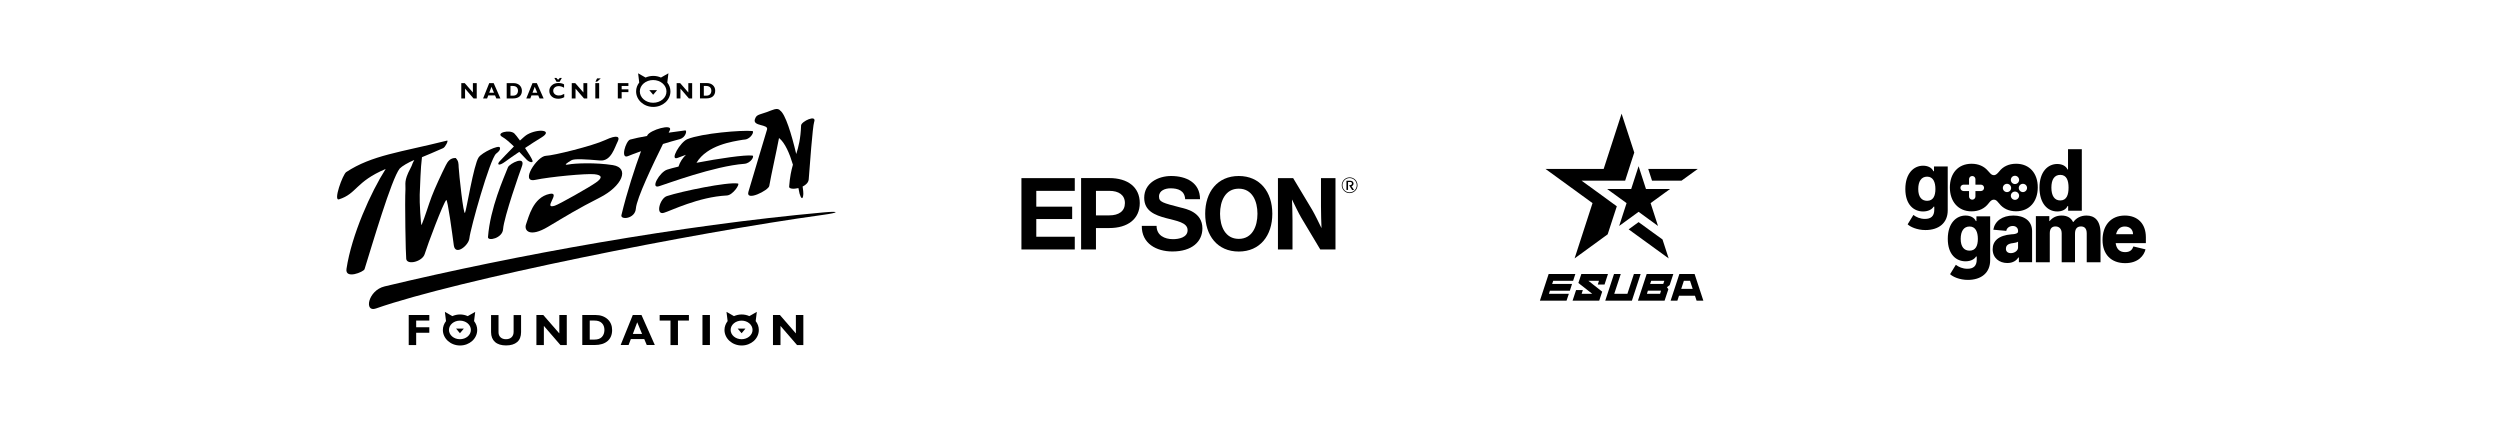 <?xml version="1.0" encoding="utf-8"?>
<!-- Generator: Adobe Illustrator 27.2.0, SVG Export Plug-In . SVG Version: 6.00 Build 0)  -->
<svg version="1.1" id="Layer_1" xmlns="http://www.w3.org/2000/svg" xmlns:xlink="http://www.w3.org/1999/xlink" x="0px" y="0px"
	 viewBox="0 0 4223 723" style="enable-background:new 0 0 4223 723;" xml:space="preserve">
<style type="text/css">
	.st0{fill-rule:evenodd;clip-rule:evenodd;}
</style>
<g>
	<path d="M2092.5,403.5c-22.8,0-31.6-21-31.6-42.4s8.8-42.4,31.6-42.4s31.6,21,31.6,42.4S2115.3,403.5,2092.5,403.5L2092.5,403.5z
		 M2092.5,297.3c-35.9,0-56.7,26.9-56.7,63.8s20.7,63.8,56.7,63.8c35.9,0,56.7-26.9,56.7-63.8S2128.4,297.3,2092.5,297.3
		L2092.5,297.3z"/>
	<polygon points="1725.4,300.9 1815.5,300.9 1815.5,322.4 1750.5,322.4 1750.5,349.1 1811.1,349.1 1811.1,370 1750.5,370 
		1750.5,399.9 1815.5,399.9 1815.5,421.4 1725.4,421.4 	"/>
	<path d="M1874,363.8h-22.7v-41.4l0,0h22.7c15.7,0,26.2,6.9,26.2,20.7C1900.2,356.9,1889.7,363.8,1874,363.8L1874,363.8z
		 M1826.2,421.4h25.1v-36.2h22.7c30.7,0,51.3-15.1,51.3-42.2s-20.6-42.2-51.3-42.2h-47.8L1826.2,421.4L1826.2,421.4z"/>
	<path d="M2184.4,300.9h-25.7v120.5h24.6v-48.8c0-13.3-0.5-25.2-0.9-35.7c2.9,6,11.7,24.2,15.8,31l32,53.5h25.7V300.9h-24.5v47.6
		c0,13.3,0.5,26.4,0.9,36.9c-2.9-6-11.7-24.2-15.8-31L2184.4,300.9L2184.4,300.9z"/>
	<path d="M1953.7,381.5c0,16.2,13.5,22.5,27.8,22.5c9.4,0,24.6-2.7,24.6-15.2c0-13.1-18.6-15.6-36.5-20.4c-18.8-5-36.8-12-36.8-34.3
		c0-24.9,23.5-36.8,45.5-36.8c25.4,0,48.8,11.1,48.8,39.2H2002c-0.9-14.7-12.1-18.4-24.9-18.4c-8.5,0-19.3,3.6-19.3,13.8
		c0,9.4,6.1,10.8,36.6,18.7c8.9,2.2,36.7,7.6,36.7,35.2c0,22.3-17.6,39-50.6,39c-26.9,0-52.2-13.3-51.8-43.3L1953.7,381.5
		L1953.7,381.5z"/>
	<path d="M2279.8,326.2c7.3,0,13.3-5.9,13.3-13.3c0-7.3-5.9-13.3-13.3-13.3c-7.3,0-13.3,5.9-13.3,13.3
		C2266.5,320.3,2272.5,326.2,2279.8,326.2L2279.8,326.2z M2267.7,312.9c0-6.7,5.4-12.1,12.1-12.1c6.7,0,12,5.4,12,12.1
		s-5.4,12-12,12C2273.1,325,2267.7,319.6,2267.7,312.9L2267.7,312.9z"/>
	<path d="M2281.1,312.6c1.4,0,2.6-1,2.6-2.6c0-1.7-1.2-2.6-2.6-2.6h-4v13.4h-2.7v-15.5h6.7c3.2,0,5.3,2.1,5.3,4.8
		c0,2.3-1.7,4.1-3.5,4.4l4.3,6.4h-3.2l-5.2-8.1h2.3V312.6z"/>
</g>
<g>
	<g>
		<polygon points="2767.9,375.2 2751.1,387.4 2818.7,436.5 2808.3,404.5 2792.4,393 		"/>
		<polygon points="2731.1,348.5 2706.6,330.6 2671.6,305.2 2714.8,305.2 2745.2,305.2 2754.5,276.3 2760.6,257.7 2739.2,192 
			2708.9,285.4 2610.7,285.4 2690.1,343.1 2659.8,436.5 2715.7,395.8 2721.7,377.3 		"/>
		<polygon points="2821,305.2 2840.4,305.2 2867.8,285.4 2784.2,285.4 2790.6,305.2 		"/>
		<polygon points="2788.2,343.1 2788.2,343.1 2821,319.3 2780.4,319.3 2780.4,319.3 2767.9,280.7 2755.4,319.3 2714.8,319.3 
			2747.6,343.1 2747.6,343.1 2747.6,343.1 2735.1,381.7 2767.9,357.8 2800.7,381.7 		"/>
	</g>
	<g>
		<polygon points="2616,462.8 2601.2,507.9 2646.2,507.9 2650.1,496.3 2616.5,496.3 2618.1,491.1 2651.8,491.1 2655.5,479.6 
			2621.9,479.6 2623.7,474.3 2657.3,474.3 2661.1,462.8 		"/>
		<polygon points="2671.2,462.8 2666.2,478 2689.6,496.3 2671.7,496.3 2673.7,490 2662.3,490 2656.4,507.9 2701.4,507.9 
			2706.4,492.7 2683.1,474.3 2701,474.3 2699,480.6 2710.4,480.6 2716.2,462.8 		"/>
		<polygon points="2760,462.8 2749,496.3 2726.8,496.3 2737.8,462.8 2726.4,462.8 2711.6,507.9 2756.6,507.9 2771.4,462.8 		"/>
		<path d="M2781.6,462.8l-14.8,45.1h45l6.4-19.3l-2.4-3.5l4.6-3.5l6.2-18.8L2781.6,462.8L2781.6,462.8z M2804.2,496.3H2782l1.6-5.3
			h22.2L2804.2,496.3z M2809.6,479.6h-22.2l1.8-5.3h22.2L2809.6,479.6z"/>
		<path d="M2863.1,499.5l2.8,8.4h11.4l-14.8-45.1h-25.7l-14.8,45.1h11.4l2.8-8.4H2863.1z M2844.4,474.3h10.4l4.5,13.7h-19.4
			L2844.4,474.3z"/>
	</g>
</g>
<g>
	<path d="M3624.8,400.8c0-23.1-14-36.7-35.5-36.7c-24.3,0-37.7,17.4-37.7,41.2c0,24.5,14.6,39.2,38.3,39.2
		c22.3,0,31.9-13.2,34.3-23.3l-20.5-4.9c-1.6,4.7-4.7,9.6-14,9.6c-9.8,0-14.7-6-15.9-15.2h51L3624.8,400.8L3624.8,400.8z
		 M3574.5,395.6c2-8.2,6.9-13,14.6-13c9.1,0,14,5.7,14,13H3574.5z"/>
	<path d="M3524.5,364.1c13.2,0,23.7,7.7,23.7,30.2V443h-23.3v-48.7c0-8.9-4.3-11.8-9.7-11.8c-6.3,0-10.1,3.7-10.1,12.2V443h-22.5
		v-48.7c0-8.3-4.7-11.8-10.6-11.8c-5.3,0-9.5,3-9.5,11.4V443H3439v-77.9h22.7v8.3h0.6c4.5-5.5,10.8-9.3,20.3-9.3
		c9.3,0,15.8,3.9,19.1,10.8h0.8C3506.8,368.6,3514.5,364.1,3524.5,364.1z"/>
	<path d="M3401,364.1c-18.9,0-31.4,9.5-33.9,23.9l21.9,2c0.8-5.1,5.7-8.3,11-8.3c5.7,0,8.9,3.9,8.9,7.9v1.6c0,2.7-3.3,3.7-7.1,4.3
		h-0.3c-0.3,0-0.7,0.1-1,0.1h-0.3c-0.2,0-0.5,0-0.7,0.1h-0.3c-0.5,0-0.9,0.1-1.3,0.1c-22.1,1.8-31.9,11.4-31.9,25.2
		c0,15,11.4,23.3,24.8,23.3c9.7,0,15.6-4.5,18.5-9.3h1v7.9h22.3v-52.8C3432.4,372.8,3419,364.1,3401,364.1z M3408.9,418.1
		c0,5.5-6.1,9.5-12.2,9.5c-5.1,0-8.3-2.8-8.3-7.1c0-5.7,3-8.9,12.4-9.9c2.8-0.4,6.9-1.2,8.1-2.4V418.1z"/>
	<path d="M3266.9,281.3v7.9h-1c-2.6-5.9-9.3-9.3-17.4-9.3c-15.6,0-30,12.8-30,39.4s14.4,37.9,30,37.9c9.3,0,15.6-4.1,17.7-8.1h1.2
		v5.1c0,11.4-6.1,15.6-15.8,15.6c-8.1,0-14.6-3-19.5-6.7l-9.7,15.8c4.3,4.3,16,9.7,30,9.7c22.5,0,37.7-11.8,37.7-33.3v-74.1h-23.2
		V281.3z M3255.3,339.2c-9.1,0-15-6.3-15-19.9c0-12.8,5.1-20.9,15-20.9c10.3,0,14,9.5,14,20.9C3269.3,331,3265.5,339.2,3255.3,339.2
		z"/>
	<path class="st0" d="M3493.3,252v34.3h-0.8c-2.6-5.9-9.3-9.3-17.4-9.3c-15.6,0-30,12.8-30,40c0,26.6,13.6,40.2,30,40.2
		c8.1,0,14.8-3.2,17.4-9.1h1v7.9h23.1V252H3493.3z M3480.2,338.6c-9.9,0-15-8.1-15-21.7s5.1-21.5,15-21.5c10.8,0,14,9.5,14,21.5
		C3494.2,328.7,3491.2,338.6,3480.2,338.6z"/>
	<path d="M3405.6,276.6c-12.4,0-22.2,4.8-28.5,13c-0.1,0.1-0.2,0.3-0.4,0.4l-0.3,0.4c-2.4,2.7-4.8,5.5-8.4,5.5c-3.4,0-5.6-2.4-7.8-5
		l-0.3-0.3c-0.6-0.7-1.3-1.5-2-2.2c-6.3-7.4-15.7-11.8-27.5-11.8c-22.9,0-36.7,16.4-36.7,40c0,23.5,13.8,40.4,36.7,40.4
		c12.6,0,22.4-5.1,28.7-13.5c0.2-0.2,0.4-0.5,0.6-0.7l0.3-0.4c2.2-2.7,4.5-5.2,8-5.2s5.7,2.6,7.9,5.3l0.3,0.3c0.3,0.3,0.6,0.7,0.9,1
		c6.3,8.2,16,13.1,28.4,13.1c22.9,0,36.7-16.8,36.7-40.4C3442.3,293.1,3428.5,276.6,3405.6,276.6z M3346.1,322.7h-9.2v9.2
		c0,3-2.4,5.4-5.4,5.4s-5.4-2.4-5.4-5.4v-9.2h-9.2c-3,0-5.4-2.4-5.4-5.4s2.4-5.4,5.4-5.4h9.2v-9.2c0-3,2.4-5.4,5.4-5.4
		s5.4,2.4,5.4,5.4v9.2h9.2c3,0,5.4,2.4,5.4,5.4S3349.1,322.7,3346.1,322.7z M3403.7,296.9c3.8,0,7,3.1,7,7c0,3.8-3.1,7-7,7
		c-3.8,0-7-3.1-7-7S3399.8,296.9,3403.7,296.9z M3390.2,324.5c-3.8,0-7-3.1-7-7c0-3.8,3.1-7,7-7s7,3.1,7,7
		S3394.1,324.5,3390.2,324.5z M3403.7,337.6c-3.8,0-7-3.1-7-7c0-3.8,3.1-7,7-7c3.8,0,7,3.1,7,7
		C3410.6,334.5,3407.5,337.6,3403.7,337.6z M3417.1,324.5c-3.8,0-7-3.1-7-7c0-3.8,3.1-7,7-7s7,3.1,7,7
		C3424,321.4,3420.9,324.5,3417.1,324.5z"/>
	<path d="M3338.6,365.5v7.9h-1c-2.6-5.9-9.3-9.3-17.4-9.3c-15.6,0-30,12.8-30,39.4s14.4,37.9,30,37.9c9.3,0,15.6-4.1,17.7-8.1h1.2
		v5.1c0,11.4-6.1,15.6-15.8,15.6c-8.1,0-14.6-3-19.5-6.7l-9.7,15.8c4.3,4.3,16,9.7,30,9.7c22.5,0,37.7-11.8,37.7-33.3v-74.1h-23.2
		V365.5z M3327,423.4c-9.1,0-15-6.3-15-19.9c0-12.8,5.1-20.9,15-20.9c10.3,0,14,9.5,14,20.9C3341,415.2,3337.2,423.4,3327,423.4z"/>
</g>
<g>
	<path d="M1391,358.8c-242.2,22-518.5,71.6-741.4,125c-28.1,6.8-35,44.5-14.6,37.3C771.9,473,1170.3,393.2,1389.9,363
		C1417.5,359.3,1419.7,356.2,1391,358.8z"/>
	<path d="M699.8,270.2c-4.6,8.5-2.7,7.1-6.5,14.2c-11.4,21.3-7.9,26.2-8.4,35.2c-1.3,20.7,0.4,111.7,1.3,117.8
		c1.5,10.9,27.3,4.6,31.2-8.3c4.7-15.5,31.3-86.2,36.4-91.2c2.3-2.2,10.3,57.9,12.8,76.6c2.5,18.2,25.1,0.2,26.3-12
		c1.5-15.7,34.6-133.8,45.1-142.9c2.2-1.8,8.3-6.1,6.3-10.6c-1.9-4.4-30,8.4-35.8,16.9c-8.3,12.2-20.7,89.7-23,93.6
		c-2.7,4.6-10.1-65.6-10.7-76.9c-0.3-6.7-0.1-10.6-5-15.7c-9.2-0.4-13.6,6-16.7,12.2c-6.9,13.7-18.5,38.6-23.9,52.9
		c-5,13-11.4,34.6-17,47.9c-1.3,3-3.8-40.3-3.2-51.1c0.9-17.9,1.3-44.1,3.8-63.3c0,0,29.5-12.2,35.8-15.3c3.9-1.9,9.5-13.5,6.5-12.7
		c-78.9,19.8-126.7,24.5-170.3,53.2c-5.7,3.8-22.4,49.3-12.1,46c30.3-9.6,27.7-29.7,78.8-51.3c-24.8,38.8-57.6,111.3-66.2,168.8
		c-2.7,18.2,29.1,5.1,30.5,0.5c12.5-39.8,45.6-153,59.4-170C679,280.7,689.6,274.4,699.8,270.2z"/>
	<path d="M858.1,282.5c-7,17.9-30.1,68.8-33.8,118c-0.5,7.4,24.5,2,25.5-13.4c1.5-20.6,28.9-98.4,31.4-104.9
		C889.6,261.2,860.6,276.4,858.1,282.5z"/>
	<path d="M903.8,303.9c26-5.4,86.3-11,100.2-9.6c13.9,1.4,13.5,6.6,2.5,14.2c-11,7.8-62.4,36.9-69.4,39c-21.2,6.7,11.5-24-8.6-20
		c-28.6,5.8-35.6,40.2-39.8,51.1c-4.1,11,6,23,37,4.5c32.1-19.1,49.6-30.1,87.4-49.3c37.8-19.2,51.3-50.2,22.1-54.9
		c-29.2-4.6-64.1-3.1-74.5-1.1c-10.3,2-2.5-2.8,4.4-7c5.2-3.1,24.6-1.7,48.7,0.3c18.6,1.6,24.6-22.4,29.6-32
		c4.2-8.1-0.3-12.2-21.1-2.5c-20.8,9.7-87.5,26.3-100.2,26.6C907.1,263.8,877.8,309.2,903.8,303.9z"/>
	<path d="M1061.1,263.6c4-1.7,11.6-4.6,21.7-8.2c-10.3,28-23.6,68.6-33.1,108c-2,8.4,23.1,6.6,24.4-11.1
		c1.3-17.4,29.3-75.8,45.8-109.1c9.4-2.9,19.1-5.7,28.5-8.2c9.9-2.7,12.8-15.2,8.9-14.7c-3.7,0.4-14.4,1.8-27.8,3.8
		c1-2,1.7-3.3,2-4.1c5.7-11.9-34-0.5-38.2,8.9c-0.1,0.2-0.2,0.5-0.3,0.8c-11,1.9-21.2,4-28.7,6.1
		C1057.2,238,1047.2,269.8,1061.1,263.6z"/>
	<path d="M1126.6,331.2c-12.1,3.9-19.8,32.6-5.2,28.3c11.5-3.3,58.4-26.9,106.4-29.3c10.2-0.5,22.6-19.5,18.8-20.2
		C1228.8,307,1151.5,323.1,1126.6,331.2z"/>
	<path d="M1144.6,266.7c2.6-1,7.5-2.8,14.1-5.2c-5.5,5.3-9.9,11.7-12.6,19.9c-8.1,1.9-14.8,3.7-19.3,5.2
		c-12.6,4.2-28.9,32.8-13.6,28c12.1-3.7,93.3-34.1,144.2-37.9c10.9-0.9,17.7-13.4,13.5-13.9c-12.2-1.6-56.9,5-94.4,12.2
		c18.1-30.2,61.5-36,78.3-38.9c1.2-0.2,2.5-0.3,3.7-0.4c10.2-1.3,16.3-14,12.3-14.4c-18-1.7-85.3,3.8-109.5,13.7
		C1149.2,239.6,1130.3,272.1,1144.6,266.7z"/>
	<path d="M1295.7,218.7c-2.6,9.5-24.4,80.4-31.5,105.4c-4.9,17,34-2.6,35.2-9.9c4-22.4,11.5-54.9,16.5-81.1
		c10.3,8.2,18,26.6,23.5,45.1c-2.8,9.7-5.2,20.9-6.4,37.1c-0.3,3.7,7.5,4.4,15.7,2.4c0.9,4.4,1.5,7.8,1.9,9.3
		c1.9,7.2,5.7,12.6,6.4,0.6c0.1-2-0.3-6.5-1.2-12.5c5.5-2.7,9.9-6.8,10.3-12.3c1.5-20.6,6.7-90,9.1-96.5c5.3-14-21.8-1.1-22,5.6
		c-0.8,22.6-4.3,35.9-8.2,48.3c-7.9-33.5-18.4-67.8-27.3-73.6c-4.4-5.7-13.8-0.3-22,2.6c-14.7,5.2-18.1,4.2-20.7,12.8
		C1271.9,213.6,1298.3,209.6,1295.7,218.7z"/>
	<path d="M848.6,231.3c5.2,2.8,12.5,9.3,19.5,16.1c-9.8,9.8-19.7,20.4-24.4,25.4c-4.6,5.2-1.3,8.4,9.8,0.2c5-3.7,13.7-9.8,23.6-16.5
		c6,6.3,10.9,11.5,12.6,13.3c4.4,4.4,11.5,6.1,9.7,1.2c-1.3-3.6-6.6-12.2-12.5-21c9.5-6.4,19.3-12.6,27.5-17.6
		c21-12.8-5.3-15.6-23.7-5.2c-2.7,1.5-7.2,5.4-12.4,10.2c-4.1-5.6-7.5-10.1-9.4-11.9C861.1,218.1,836.2,224.5,848.6,231.3z"/>
</g>
<g>
	<g>
		<polygon points="798.8,156.2 785,140.4 779.2,140.4 779.2,166.3 785.6,166.3 785.6,149.7 799.9,166.3 805.3,166.3 805.3,140.4 
			798.8,140.4 		"/>
	</g>
	<g>
		<path d="M826.4,140.4L816,166.3h6.8l1.9-5.1h11.5l2.2,5.1h6.9l-11.4-25.9H826.4z M826.4,156.6l3.8-10l4.2,10H826.4z"/>
	</g>
	<g>
		<path d="M867.3,140.4h-11.4v25.9h10.7c4.9,0,8.5-1.2,11.1-3.4c2.6-2.3,3.9-5.5,3.9-9.5c0-3.8-1.3-6.9-3.9-9.4
			C875.1,141.6,871.7,140.4,867.3,140.4z M872.8,159.3c-1.4,1.5-3.6,2.3-6.3,2.3h-4.2v-16.4h4.1c2.7,0,4.9,0.8,6.4,2.2
			c1.5,1.5,2.2,3.4,2.2,6C874.9,155.8,874.2,157.8,872.8,159.3z"/>
	</g>
	<g>
		<path d="M899.5,140.4L889,166.3h6.8l1.9-5.1h11.5l2.2,5.1h6.9l-11.5-25.9H899.5z M899.5,156.6l3.8-10l4.2,10H899.5z"/>
	</g>
	<g>
		<path d="M943.7,161.3c-2.7,0-4.9-0.8-6.6-2.3c-1.7-1.5-2.6-3.3-2.6-5.7c0-2.3,0.9-4.2,2.6-5.6c1.7-1.5,4-2.2,6.8-2.2
			c2.8,0,5.8,0.9,8.9,2.7v-5.7c-2.6-1.5-5.7-2.3-9.4-2.3c-4.6,0-8.4,1.3-11.2,3.9c-2.9,2.6-4.3,5.7-4.3,9.5s1.4,6.9,4.1,9.4
			c2.7,2.5,6.4,3.8,11,3.8c3.6,0,6.9-0.9,10.1-2.6v-5.6c-2.5,1.2-4.3,1.9-5.5,2.4C946.3,161,945,161.3,943.7,161.3z"/>
	</g>
	<g>
		<polygon points="945.3,138.2 949.1,131.6 945.7,131.6 942.7,134.8 939.8,131.6 936.4,131.6 940.1,138.2 		"/>
	</g>
	<g>
		<polygon points="985.5,156.2 971.7,140.4 965.8,140.4 965.8,166.3 972.2,166.3 972.2,149.7 986.5,166.3 992,166.3 992,140.4 
			985.5,140.4 		"/>
	</g>
	<g>
		<polygon points="1005.8,138 1008.6,138 1014.8,132.4 1008.6,132.4 		"/>
	</g>
	<g>
		<rect x="1005.6" y="140.4" width="6.5" height="25.9"/>
	</g>
	<g>
		<polygon points="1043.6,166.3 1050.1,166.3 1050.1,155.6 1061.5,155.6 1061.5,150.9 1050.1,150.9 1050.1,145.2 1061.5,145.2 
			1061.5,140.4 1043.6,140.4 		"/>
	</g>
	<g>
		<polygon points="1162.7,156.2 1148.9,140.4 1143,140.4 1143,166.3 1149.4,166.3 1149.4,149.7 1163.7,166.3 1169.2,166.3 
			1169.2,140.4 1162.7,140.4 		"/>
	</g>
	<g>
		<path d="M1204.3,144c-2.6-2.4-6-3.7-10.5-3.7h-11.4v25.9h10.7c4.9,0,8.5-1.2,11.1-3.4c2.6-2.3,3.9-5.5,3.9-9.5
			C1208.2,149.6,1206.9,146.5,1204.3,144z M1199.4,159.3c-1.4,1.5-3.6,2.3-6.3,2.3h-4.2v-16.4h4.1c2.7,0,4.9,0.8,6.4,2.2
			c1.5,1.5,2.2,3.4,2.2,6C1201.5,155.8,1200.9,157.8,1199.4,159.3z"/>
	</g>
	<g>
		<path d="M1129.1,123.8l-12.6,7.2c-3.9-1.8-8.4-2.8-13-2.8c-4.7,0-9.2,1.1-13,2.8l-12.6-7.2l1.9,15.6c-3.3,4.3-5.3,9.4-5.3,15
			c0,14.4,13,26.2,29,26.2c16.1,0,29-11.7,29-26.2c0-5.6-1.9-10.7-5.3-15L1129.1,123.8z M1103.3,173.6c-12.4,0-22.5-8.6-22.5-19.2
			s10.1-19.2,22.5-19.2c12.4,0,22.5,8.6,22.5,19.2C1126,165,1115.8,173.6,1103.3,173.6z"/>
	</g>
	<g>
		<polygon points="1103.3,160.1 1109.9,152.3 1096.8,152.3 		"/>
	</g>
</g>
<g>
	<g>
		<polygon points="690.4,582.9 703,582.9 703,562.1 725.2,562.1 725.2,552.8 703,552.8 703,541.5 725.2,541.5 725.2,532.1 
			690.4,532.1 		"/>
	</g>
	<g>
		<path d="M867.6,560.5c0,4-1.2,7.1-3.6,9.3s-5.5,3.2-9.4,3.2c-3.8,0-6.8-1.1-9.1-3.2c-2.3-2.2-3.4-5-3.4-8.5v-29.1h-12.6V561
			c0,7.2,2.3,12.8,6.7,16.7c4.4,3.9,10.7,5.8,18.6,5.8c8.1,0,14.3-1.9,18.8-5.7c4.4-3.8,6.6-9.5,6.6-16.8v-28.8h-12.6L867.6,560.5
			L867.6,560.5z"/>
	</g>
	<g>
		<polygon points="944.8,563.2 917.7,532.1 906.1,532.1 906.1,582.9 918.7,582.9 918.7,550.5 946.7,582.9 957.4,582.9 957.4,532.1 
			944.8,532.1 		"/>
	</g>
	<g>
		<path d="M1005.9,532.1h-22.3v50.7h20.9c9.5,0,16.7-2.3,21.8-6.7c5.1-4.4,7.7-10.7,7.7-18.5c0-7.5-2.5-13.6-7.5-18.3
			C1021.3,534.6,1014.5,532.1,1005.9,532.1z M1016.7,569.2c-2.8,2.9-6.9,4.4-12.3,4.4h-8.2v-32.1h8.1c5.4,0,9.5,1.4,12.4,4.3
			s4.3,6.8,4.3,11.7C1020.9,562.4,1019.5,566.2,1016.7,569.2z"/>
	</g>
	<g>
		<path d="M1068.9,532.1l-20.5,50.7h13.4l3.8-10h22.7l4.2,10h13.6l-22.5-50.7H1068.9z M1069,564.1l7.4-19.7l8.2,19.7H1069z"/>
	</g>
	<g>
		<polygon points="1114.3,541.5 1132.6,541.5 1132.6,582.9 1145.2,582.9 1145.2,541.5 1163.7,541.5 1163.7,532.1 1114.3,532.1 		"/>
	</g>
	<g>
		<rect x="1186.6" y="532.1" width="12.6" height="50.7"/>
	</g>
	<g>
		<polygon points="1344.4,532.1 1344.4,563.2 1317.4,532.1 1305.7,532.1 1305.7,582.9 1318.4,582.9 1318.4,550.5 1346.4,582.9 
			1357,582.9 1357,532.1 		"/>
	</g>
	<g>
		<path d="M1278.4,526.8l-12.6,7.2c-3.9-1.8-8.4-2.8-13-2.8s-9.2,1.1-13,2.8l-12.6-7.2l1.9,15.6c-3.3,4.3-5.3,9.4-5.3,15
			c0,14.4,13,26.2,29,26.2c16.1,0,29-11.7,29-26.2c0-5.6-1.9-10.7-5.3-15L1278.4,526.8z M1252.7,573c-10.2,0-18.5-7-18.5-15.7
			s8.3-15.7,18.5-15.7s18.5,7,18.5,15.7S1262.8,573,1252.7,573z"/>
	</g>
	<g>
		<polygon points="1252.7,562.9 1259.2,555.1 1246.1,555.1 		"/>
	</g>
	<g>
		<path d="M802.7,526.8l-12.6,7.2c-3.9-1.8-8.4-2.8-13-2.8c-4.7,0-9.2,1.1-13,2.8l-12.6-7.2l1.9,15.6c-3.3,4.3-5.3,9.4-5.3,15
			c0,14.4,13,26.2,29,26.2c16.1,0,29-11.7,29-26.2c0-5.6-1.9-10.7-5.3-15L802.7,526.8z M776.9,573c-10.2,0-18.5-7-18.5-15.7
			s8.3-15.7,18.5-15.7c10.2,0,18.5,7,18.5,15.7S787.2,573,776.9,573z"/>
	</g>
	<g>
		<polygon points="776.9,562.9 783.5,555.1 770.4,555.1 		"/>
	</g>
</g>
</svg>
